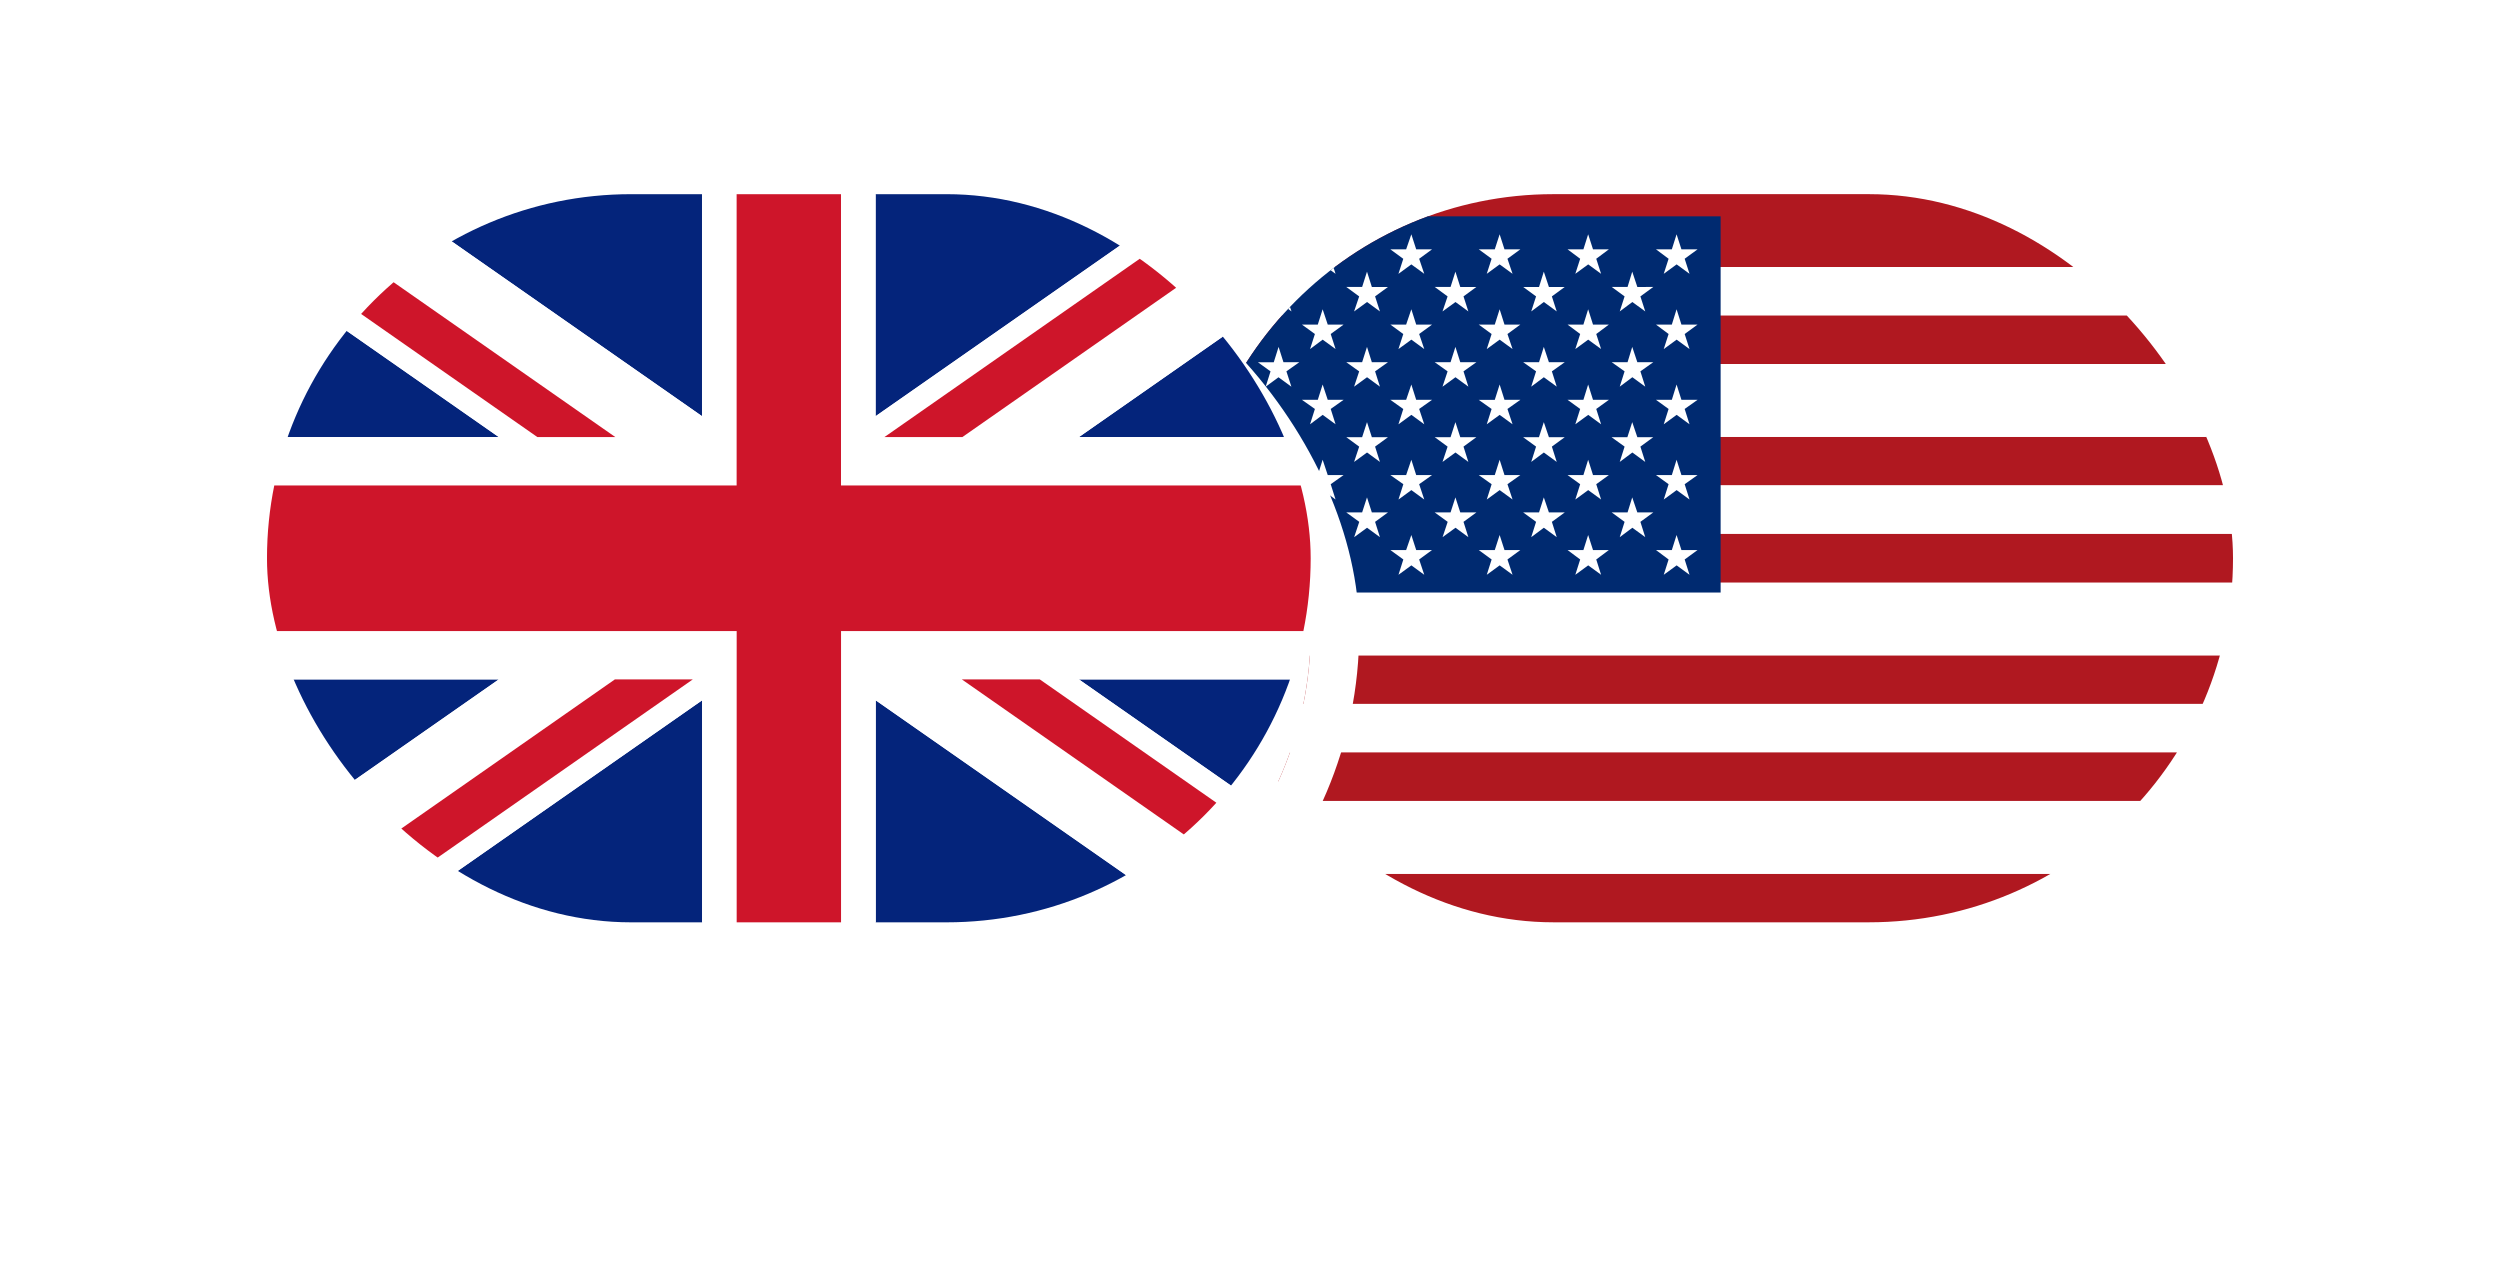 <svg xmlns="http://www.w3.org/2000/svg" xmlns:xlink="http://www.w3.org/1999/xlink" width="103" height="52" viewBox="0 0 103 52">
  <defs>
    <filter id="Rectangle_13450" x="38" y="0" width="65" height="52" filterUnits="userSpaceOnUse">
      <feOffset dy="3" input="SourceAlpha"/>
      <feGaussianBlur stdDeviation="3" result="blur"/>
      <feFlood flood-opacity="0.365"/>
      <feComposite operator="in" in2="blur"/>
      <feComposite in="SourceGraphic"/>
    </filter>
    <clipPath id="clip-path">
      <rect id="Rectangle_13447" data-name="Rectangle 13447" width="43" height="30" rx="15" transform="translate(0.03 -0.493)" fill="#fff" stroke="#707070" stroke-width="1"/>
    </clipPath>
    <filter id="Rectangle_13449" x="0" y="0" width="65" height="52" filterUnits="userSpaceOnUse">
      <feOffset dy="3" input="SourceAlpha"/>
      <feGaussianBlur stdDeviation="3" result="blur-2"/>
      <feFlood flood-opacity="0.365"/>
      <feComposite operator="in" in2="blur-2"/>
      <feComposite in="SourceGraphic"/>
    </filter>
    <clipPath id="clip-path-2">
      <rect id="Rectangle_12522" data-name="Rectangle 12522" width="43" height="30" rx="15" transform="translate(1354 966)" fill="#fff" stroke="#707070" stroke-width="1"/>
    </clipPath>
  </defs>
  <g id="EURUSD" transform="translate(11 8)">
    <g id="Group_30058" data-name="Group 30058" transform="translate(-1516 -168)">
      <g transform="matrix(1, 0, 0, 1, 1505, 160)" filter="url(#Rectangle_13450)">
        <g id="Rectangle_13450-2" data-name="Rectangle 13450" transform="translate(49 8)" fill="#fff" stroke="#fff" stroke-width="2">
          <rect width="43" height="30" rx="15" stroke="none"/>
          <rect x="-1" y="-1" width="45" height="32" rx="16" fill="none"/>
        </g>
      </g>
      <g id="Mask_Group_19" data-name="Mask Group 19" transform="translate(1553.97 168.492)" clip-path="url(#clip-path)">
        <g id="Layer_2" data-name="Layer 2" transform="translate(0 0)">
          <g id="Layer_1" data-name="Layer 1" transform="translate(0)">
            <rect id="Rectangle_13431" data-name="Rectangle 13431" width="43" height="2" transform="translate(0.03 20.507)" fill="#fff"/>
            <rect id="Rectangle_13432" data-name="Rectangle 13432" width="43" height="2" transform="translate(0.03 18.507)" fill="#b01820"/>
            <rect id="Rectangle_13433" data-name="Rectangle 13433" width="43" height="3" transform="translate(0.03 15.507)" fill="#fff"/>
            <rect id="Rectangle_13434" data-name="Rectangle 13434" width="43" height="2" transform="translate(0.03 22.507)" fill="#b01820"/>
            <rect id="Rectangle_13435" data-name="Rectangle 13435" width="43" height="2" transform="translate(0.03 27.508)" fill="#b01820"/>
            <rect id="Rectangle_13436" data-name="Rectangle 13436" width="43" height="3" transform="translate(0.03 24.508)" fill="#fff"/>
            <rect id="Rectangle_13437" data-name="Rectangle 13437" width="43" transform="translate(0.03 29.508)" fill="#fff"/>
            <rect id="Rectangle_13438" data-name="Rectangle 13438" width="43" height="2" transform="translate(0.03 2.507)" fill="#fff"/>
            <rect id="Rectangle_13439" data-name="Rectangle 13439" width="43" height="3" transform="translate(0.03 -0.493)" fill="#b01820"/>
            <rect id="Rectangle_13440" data-name="Rectangle 13440" width="43" height="2" transform="translate(0.03 4.507)" fill="#b01820"/>
            <rect id="Rectangle_13441" data-name="Rectangle 13441" width="43" height="2" transform="translate(0.03 9.507)" fill="#b01820"/>
            <rect id="Rectangle_13442" data-name="Rectangle 13442" width="43" height="3" transform="translate(0.03 6.507)" fill="#fff"/>
            <rect id="Rectangle_13443" data-name="Rectangle 13443" width="43" height="2" transform="translate(0.03 11.507)" fill="#fff"/>
            <rect id="Rectangle_13444" data-name="Rectangle 13444" width="43" height="2" transform="translate(0.03 13.507)" fill="#b01820"/>
            <rect id="Rectangle_13445" data-name="Rectangle 13445" width="21.855" height="15.5" transform="translate(0.065 0.42)" fill="#002a70"/>
            <path id="Path_39857" data-name="Path 39857" d="M1.723.67l.21.62h.653l-.531.388.2.62L1.723,1.91,1.2,2.3l.2-.62L.87,1.29h.653Z" transform="translate(0.158 0.491)" fill="#fff"/>
            <path id="Path_39858" data-name="Path 39858" d="M18.183.67l.2.62h.664l-.531.388.2.62-.531-.388-.531.388.2-.62-.52-.388h.653Z" transform="translate(1.922 0.491)" fill="#fff"/>
            <path id="Path_39859" data-name="Path 39859" d="M14.893.67l.2.62h.653l-.52.388.2.62-.531-.388-.531.388.2-.62-.52-.388h.653Z" transform="translate(1.569 0.491)" fill="#fff"/>
            <path id="Path_39860" data-name="Path 39860" d="M11.6.67l.2.62h.653l-.531.388.21.62L11.6,1.91l-.531.388.2-.62L10.74,1.29H11.4Z" transform="translate(1.215 0.491)" fill="#fff"/>
            <path id="Path_39861" data-name="Path 39861" d="M8.314.67l.2.62h.653l-.531.388.21.62L8.314,1.91,7.782,2.3l.2-.62L7.45,1.29H8.1Z" transform="translate(0.863 0.491)" fill="#fff"/>
            <path id="Path_39862" data-name="Path 39862" d="M5.013.67l.21.62h.653l-.531.388.2.62L5.013,1.91l-.52.388.2-.62L4.16,1.29h.653Z" transform="translate(0.51 0.491)" fill="#fff"/>
            <path id="Path_39863" data-name="Path 39863" d="M1.723,3.46l.21.631h.653l-.531.388.2.62-.531-.388L1.2,5.1l.2-.62L.87,4.091h.653Z" transform="translate(0.158 0.79)" fill="#fff"/>
            <path id="Path_39864" data-name="Path 39864" d="M18.183,3.46l.2.631h.664l-.531.388.2.62-.531-.388-.531.388.2-.62-.52-.388h.653Z" transform="translate(1.922 0.79)" fill="#fff"/>
            <path id="Path_39865" data-name="Path 39865" d="M14.893,3.46l.2.631h.653l-.52.388.2.62-.531-.388-.531.388.2-.62-.52-.388h.653Z" transform="translate(1.569 0.79)" fill="#fff"/>
            <path id="Path_39866" data-name="Path 39866" d="M11.6,3.46l.2.631h.653l-.531.388.21.62L11.6,4.711l-.531.388.2-.62-.531-.388H11.4Z" transform="translate(1.215 0.79)" fill="#fff"/>
            <path id="Path_39867" data-name="Path 39867" d="M8.314,3.46l.2.631h.653l-.531.388.21.62-.531-.388L7.782,5.1l.2-.62L7.45,4.091H8.1Z" transform="translate(0.863 0.79)" fill="#fff"/>
            <path id="Path_39868" data-name="Path 39868" d="M5.013,3.46l.21.631h.653l-.531.388.2.62-.531-.388-.52.388.2-.62L4.16,4.091h.653Z" transform="translate(0.51 0.79)" fill="#fff"/>
            <path id="Path_39869" data-name="Path 39869" d="M1.723,6.26l.21.631h.653l-.531.376.2.631-.531-.388L1.2,7.9l.2-.631L.87,6.891h.653Z" transform="translate(0.158 1.09)" fill="#fff"/>
            <path id="Path_39870" data-name="Path 39870" d="M18.183,6.26l.2.631h.664l-.531.376.2.631-.531-.388-.531.388.2-.631-.52-.376h.653Z" transform="translate(1.922 1.09)" fill="#fff"/>
            <path id="Path_39871" data-name="Path 39871" d="M14.893,6.26l.2.631h.653l-.52.376.2.631-.531-.388-.531.388.2-.631-.52-.376h.653Z" transform="translate(1.569 1.09)" fill="#fff"/>
            <path id="Path_39872" data-name="Path 39872" d="M11.6,6.26l.2.631h.653l-.531.376.21.631L11.6,7.511l-.531.388.2-.631-.531-.376H11.4Z" transform="translate(1.215 1.09)" fill="#fff"/>
            <path id="Path_39873" data-name="Path 39873" d="M8.314,6.26l.2.631h.653l-.531.376.21.631-.531-.388L7.782,7.9l.2-.631L7.45,6.891H8.1Z" transform="translate(0.863 1.09)" fill="#fff"/>
            <path id="Path_39874" data-name="Path 39874" d="M5.013,6.26l.21.631h.653l-.531.376.2.631-.531-.388-.52.388.2-.631L4.16,6.891h.653Z" transform="translate(0.51 1.09)" fill="#fff"/>
            <path id="Path_39875" data-name="Path 39875" d="M1.723,9.06l.21.631h.653l-.531.376.2.631-.531-.388L1.2,10.7l.2-.631L.87,9.691h.653Z" transform="translate(0.158 1.39)" fill="#fff"/>
            <path id="Path_39876" data-name="Path 39876" d="M18.183,9.06l.2.631h.664l-.531.376.2.631-.531-.388-.531.388.2-.631-.52-.376h.653Z" transform="translate(1.922 1.39)" fill="#fff"/>
            <path id="Path_39877" data-name="Path 39877" d="M14.893,9.06l.2.631h.653l-.52.376.2.631-.531-.388-.531.388.2-.631-.52-.376h.653Z" transform="translate(1.569 1.39)" fill="#fff"/>
            <path id="Path_39878" data-name="Path 39878" d="M11.6,9.06l.2.631h.653l-.531.376.21.631-.531-.388-.531.388.2-.631-.531-.376H11.4Z" transform="translate(1.215 1.39)" fill="#fff"/>
            <path id="Path_39879" data-name="Path 39879" d="M8.314,9.06l.2.631h.653l-.531.376.21.631-.531-.388-.531.388.2-.631L7.45,9.691H8.1Z" transform="translate(0.863 1.39)" fill="#fff"/>
            <path id="Path_39880" data-name="Path 39880" d="M5.013,9.06l.21.631h.653l-.531.376.2.631-.531-.388-.52.388.2-.631L4.16,9.691h.653Z" transform="translate(0.51 1.39)" fill="#fff"/>
            <path id="Path_39881" data-name="Path 39881" d="M1.723,11.86l.21.62h.653l-.531.388.2.631-.531-.388L1.2,13.5l.2-.631L.87,12.48h.653Z" transform="translate(0.158 1.69)" fill="#fff"/>
            <path id="Path_39882" data-name="Path 39882" d="M18.183,11.86l.2.62h.664l-.531.388.2.631-.531-.388-.531.388.2-.631-.52-.388h.653Z" transform="translate(1.922 1.69)" fill="#fff"/>
            <path id="Path_39883" data-name="Path 39883" d="M14.893,11.86l.2.62h.653l-.52.388.2.631-.531-.388-.531.388.2-.631-.52-.388h.653Z" transform="translate(1.569 1.69)" fill="#fff"/>
            <path id="Path_39884" data-name="Path 39884" d="M11.6,11.86l.2.62h.653l-.531.388.21.631-.531-.388-.531.388.2-.631-.531-.388H11.4Z" transform="translate(1.215 1.69)" fill="#fff"/>
            <path id="Path_39885" data-name="Path 39885" d="M8.314,11.86l.2.62h.653l-.531.388.21.631-.531-.388-.531.388.2-.631L7.45,12.48H8.1Z" transform="translate(0.863 1.69)" fill="#fff"/>
            <path id="Path_39886" data-name="Path 39886" d="M5.013,11.86l.21.62h.653l-.531.388.2.631-.531-.388-.52.388.2-.631L4.16,12.48h.653Z" transform="translate(0.51 1.69)" fill="#fff"/>
            <path id="Path_39887" data-name="Path 39887" d="M16.533,10.46l.21.62H17.4l-.531.388.2.631-.531-.388-.52.388.2-.631-.531-.388h.653Z" transform="translate(1.745 1.54)" fill="#fff"/>
            <path id="Path_39888" data-name="Path 39888" d="M13.243,10.46l.21.62h.653l-.531.388.2.631-.531-.388-.52.388.2-.631-.531-.388h.653Z" transform="translate(1.392 1.54)" fill="#fff"/>
            <path id="Path_39889" data-name="Path 39889" d="M9.953,10.46l.2.62h.664l-.531.388.2.631-.531-.388-.531.388.21-.631L9.1,11.08h.653Z" transform="translate(1.04 1.54)" fill="#fff"/>
            <path id="Path_39890" data-name="Path 39890" d="M6.663,10.46l.2.62h.664l-.531.388.2.631-.531-.388-.531.388.21-.631L5.81,11.08h.653Z" transform="translate(0.687 1.54)" fill="#fff"/>
            <path id="Path_39891" data-name="Path 39891" d="M3.373,10.46l.2.62h.653l-.531.388.21.631-.531-.388-.531.388.2-.631-.52-.388h.653Z" transform="translate(0.335 1.54)" fill="#fff"/>
            <path id="Path_39892" data-name="Path 39892" d="M16.533,7.66l.21.62H17.4l-.531.388.2.631-.531-.388-.52.388.2-.631L15.68,8.28h.653Z" transform="translate(1.745 1.24)" fill="#fff"/>
            <path id="Path_39893" data-name="Path 39893" d="M13.243,7.66l.21.62h.653l-.531.388.2.631-.531-.388-.52.388.2-.631L12.39,8.28h.653Z" transform="translate(1.392 1.24)" fill="#fff"/>
            <path id="Path_39894" data-name="Path 39894" d="M9.953,7.66l.2.62h.664l-.531.388.2.631-.531-.388L9.421,9.3l.21-.631L9.1,8.28h.653Z" transform="translate(1.04 1.24)" fill="#fff"/>
            <path id="Path_39895" data-name="Path 39895" d="M6.663,7.66l.2.62h.664l-.531.388.2.631-.531-.388L6.131,9.3l.21-.631L5.81,8.28h.653Z" transform="translate(0.687 1.24)" fill="#fff"/>
            <path id="Path_39896" data-name="Path 39896" d="M3.373,7.66l.2.62h.653l-.531.388L3.9,9.3l-.531-.388L2.841,9.3l.2-.631L2.52,8.28h.653Z" transform="translate(0.335 1.24)" fill="#fff"/>
            <path id="Path_39897" data-name="Path 39897" d="M16.533,4.86l.21.631H17.4l-.531.376.2.631-.531-.388-.52.388.2-.631-.531-.376h.653Z" transform="translate(1.745 0.94)" fill="#fff"/>
            <path id="Path_39898" data-name="Path 39898" d="M13.243,4.86l.21.631h.653l-.531.376.2.631-.531-.388-.52.388.2-.631-.531-.376h.653Z" transform="translate(1.392 0.94)" fill="#fff"/>
            <path id="Path_39899" data-name="Path 39899" d="M9.953,4.86l.2.631h.664l-.531.376.2.631-.531-.388L9.421,6.5l.21-.631L9.1,5.491h.653Z" transform="translate(1.04 0.94)" fill="#fff"/>
            <path id="Path_39900" data-name="Path 39900" d="M6.663,4.86l.2.631h.664l-.531.376.2.631-.531-.388L6.131,6.5l.21-.631L5.81,5.491h.653Z" transform="translate(0.687 0.94)" fill="#fff"/>
            <path id="Path_39901" data-name="Path 39901" d="M3.373,4.86l.2.631h.653l-.531.376L3.9,6.5l-.531-.388L2.841,6.5l.2-.631-.52-.376h.653Z" transform="translate(0.335 0.94)" fill="#fff"/>
            <path id="Path_39902" data-name="Path 39902" d="M16.533,2.06l.21.631H17.4l-.531.388.2.62-.531-.388-.52.388.2-.62-.531-.388h.653Z" transform="translate(1.745 0.64)" fill="#fff"/>
            <path id="Path_39903" data-name="Path 39903" d="M13.243,2.06l.21.631h.653l-.531.388.2.62-.531-.388-.52.388.2-.62-.531-.388h.653Z" transform="translate(1.392 0.64)" fill="#fff"/>
            <path id="Path_39904" data-name="Path 39904" d="M9.953,2.06l.2.631h.664l-.531.388.2.62-.531-.388L9.421,3.7l.21-.62L9.1,2.691h.653Z" transform="translate(1.04 0.64)" fill="#fff"/>
            <path id="Path_39905" data-name="Path 39905" d="M6.663,2.06l.2.631h.664l-.531.388.2.62-.531-.388L6.131,3.7l.21-.62L5.81,2.691h.653Z" transform="translate(0.687 0.64)" fill="#fff"/>
            <path id="Path_39906" data-name="Path 39906" d="M3.373,2.06l.2.631h.653l-.531.388.21.62-.531-.388L2.841,3.7l.2-.62-.52-.388h.653Z" transform="translate(0.335 0.64)" fill="#fff"/>
          </g>
        </g>
      </g>
    </g>
    <g id="Group_31281" data-name="Group 31281" transform="translate(-1277 -902)">
      <g transform="matrix(1, 0, 0, 1, 1266, 894)" filter="url(#Rectangle_13449)">
        <g id="Rectangle_13449-2" data-name="Rectangle 13449" transform="translate(11 8)" fill="#fff" stroke="#fff" stroke-width="2">
          <rect width="43" height="30" rx="15" stroke="none"/>
          <rect x="-1" y="-1" width="45" height="32" rx="16" fill="none"/>
        </g>
      </g>
      <g id="Mask_Group_99" data-name="Mask Group 99" transform="translate(-77 -64)" clip-path="url(#clip-path-2)">
        <g id="Group_13905" data-name="Group 13905" transform="translate(691 -1110.001)">
          <g id="Group_13904" data-name="Group 13904" transform="translate(663 2076.001)">
            <path id="Path_23633" data-name="Path 23633" d="M25.6,64.031V70.7l9.55-6.669Z" transform="translate(-25.599 -44.04)" fill="#04247b"/>
            <path id="Path_23634" data-name="Path 23634" d="M39.457,61.017H26.36l13.1,9.147Z" transform="translate(-21.534 -61.017)" fill="#04247b"/>
            <path id="Path_23635" data-name="Path 23635" d="M25.6,61.521V68.19h9.55Z" transform="translate(-25.599 -58.182)" fill="#04247b"/>
            <path id="Path_23636" data-name="Path 23636" d="M40.426,68.19V61.521l-9.55,6.669Z" transform="translate(2.574 -58.182)" fill="#04247b"/>
            <path id="Path_23637" data-name="Path 23637" d="M42.652,61.017h-13.1v9.147Z" transform="translate(-4.477 -61.017)" fill="#04247b"/>
            <path id="Path_23638" data-name="Path 23638" d="M40.426,70.7V64.031h-9.55Z" transform="translate(2.574 -44.04)" fill="#04247b"/>
            <path id="Path_23639" data-name="Path 23639" d="M26.36,73.308h13.1V64.161Z" transform="translate(-21.534 -43.308)" fill="#04247b"/>
            <path id="Path_23640" data-name="Path 23640" d="M29.555,73.308h13.1l-13.1-9.147Z" transform="translate(-4.477 -43.308)" fill="#04247b"/>
            <path id="Path_23641" data-name="Path 23641" d="M54.226,81.009h3.211L68.6,88.8V87.678l-9.55-6.669H68.6V71.025h-9.55l9.55-6.669V61.017h-.022L54.246,71.025H51.035l14.33-10.008H63.773l-13.1,9.147V61.017H43.521v9.147l-13.1-9.147h-4.8l14.33,10.008H36.74L25.6,63.244v1.112l9.55,6.669H25.6v9.984h9.55L25.6,87.678v3.339h0l14.33-10.008h3.211L28.813,91.017h1.612l13.1-9.147v9.147h7.155V81.87l13.1,9.147h4.783Z" transform="translate(-25.599 -61.017)" fill="#fff"/>
            <path id="Path_23642" data-name="Path 23642" d="M25.6,63.244,36.74,71.025h3.211L25.621,61.017H25.6Z" transform="translate(-25.599 -61.017)" fill="#ce152a"/>
            <path id="Path_23643" data-name="Path 23643" d="M30.115,64.031l14.33,10.008h.042V71.826L33.327,64.031Z" transform="translate(-1.488 -44.04)" fill="#ce152a"/>
            <path id="Path_23644" data-name="Path 23644" d="M29.612,71.025h3.211l14.33-10.008H43.942Z" transform="translate(-4.175 -61.017)" fill="#ce152a"/>
            <path id="Path_23645" data-name="Path 23645" d="M43.14,64.031H39.929L25.6,74.039H28.81Z" transform="translate(-25.596 -44.04)" fill="#ce152a"/>
            <path id="Path_23646" data-name="Path 23646" d="M68.6,73.017H49.248v-12h-4.3v12H25.6v6h19.35v12h4.3v-12H68.6Z" transform="translate(-25.599 -61.017)" fill="#ce152a"/>
          </g>
        </g>
      </g>
    </g>
  </g>
</svg>
